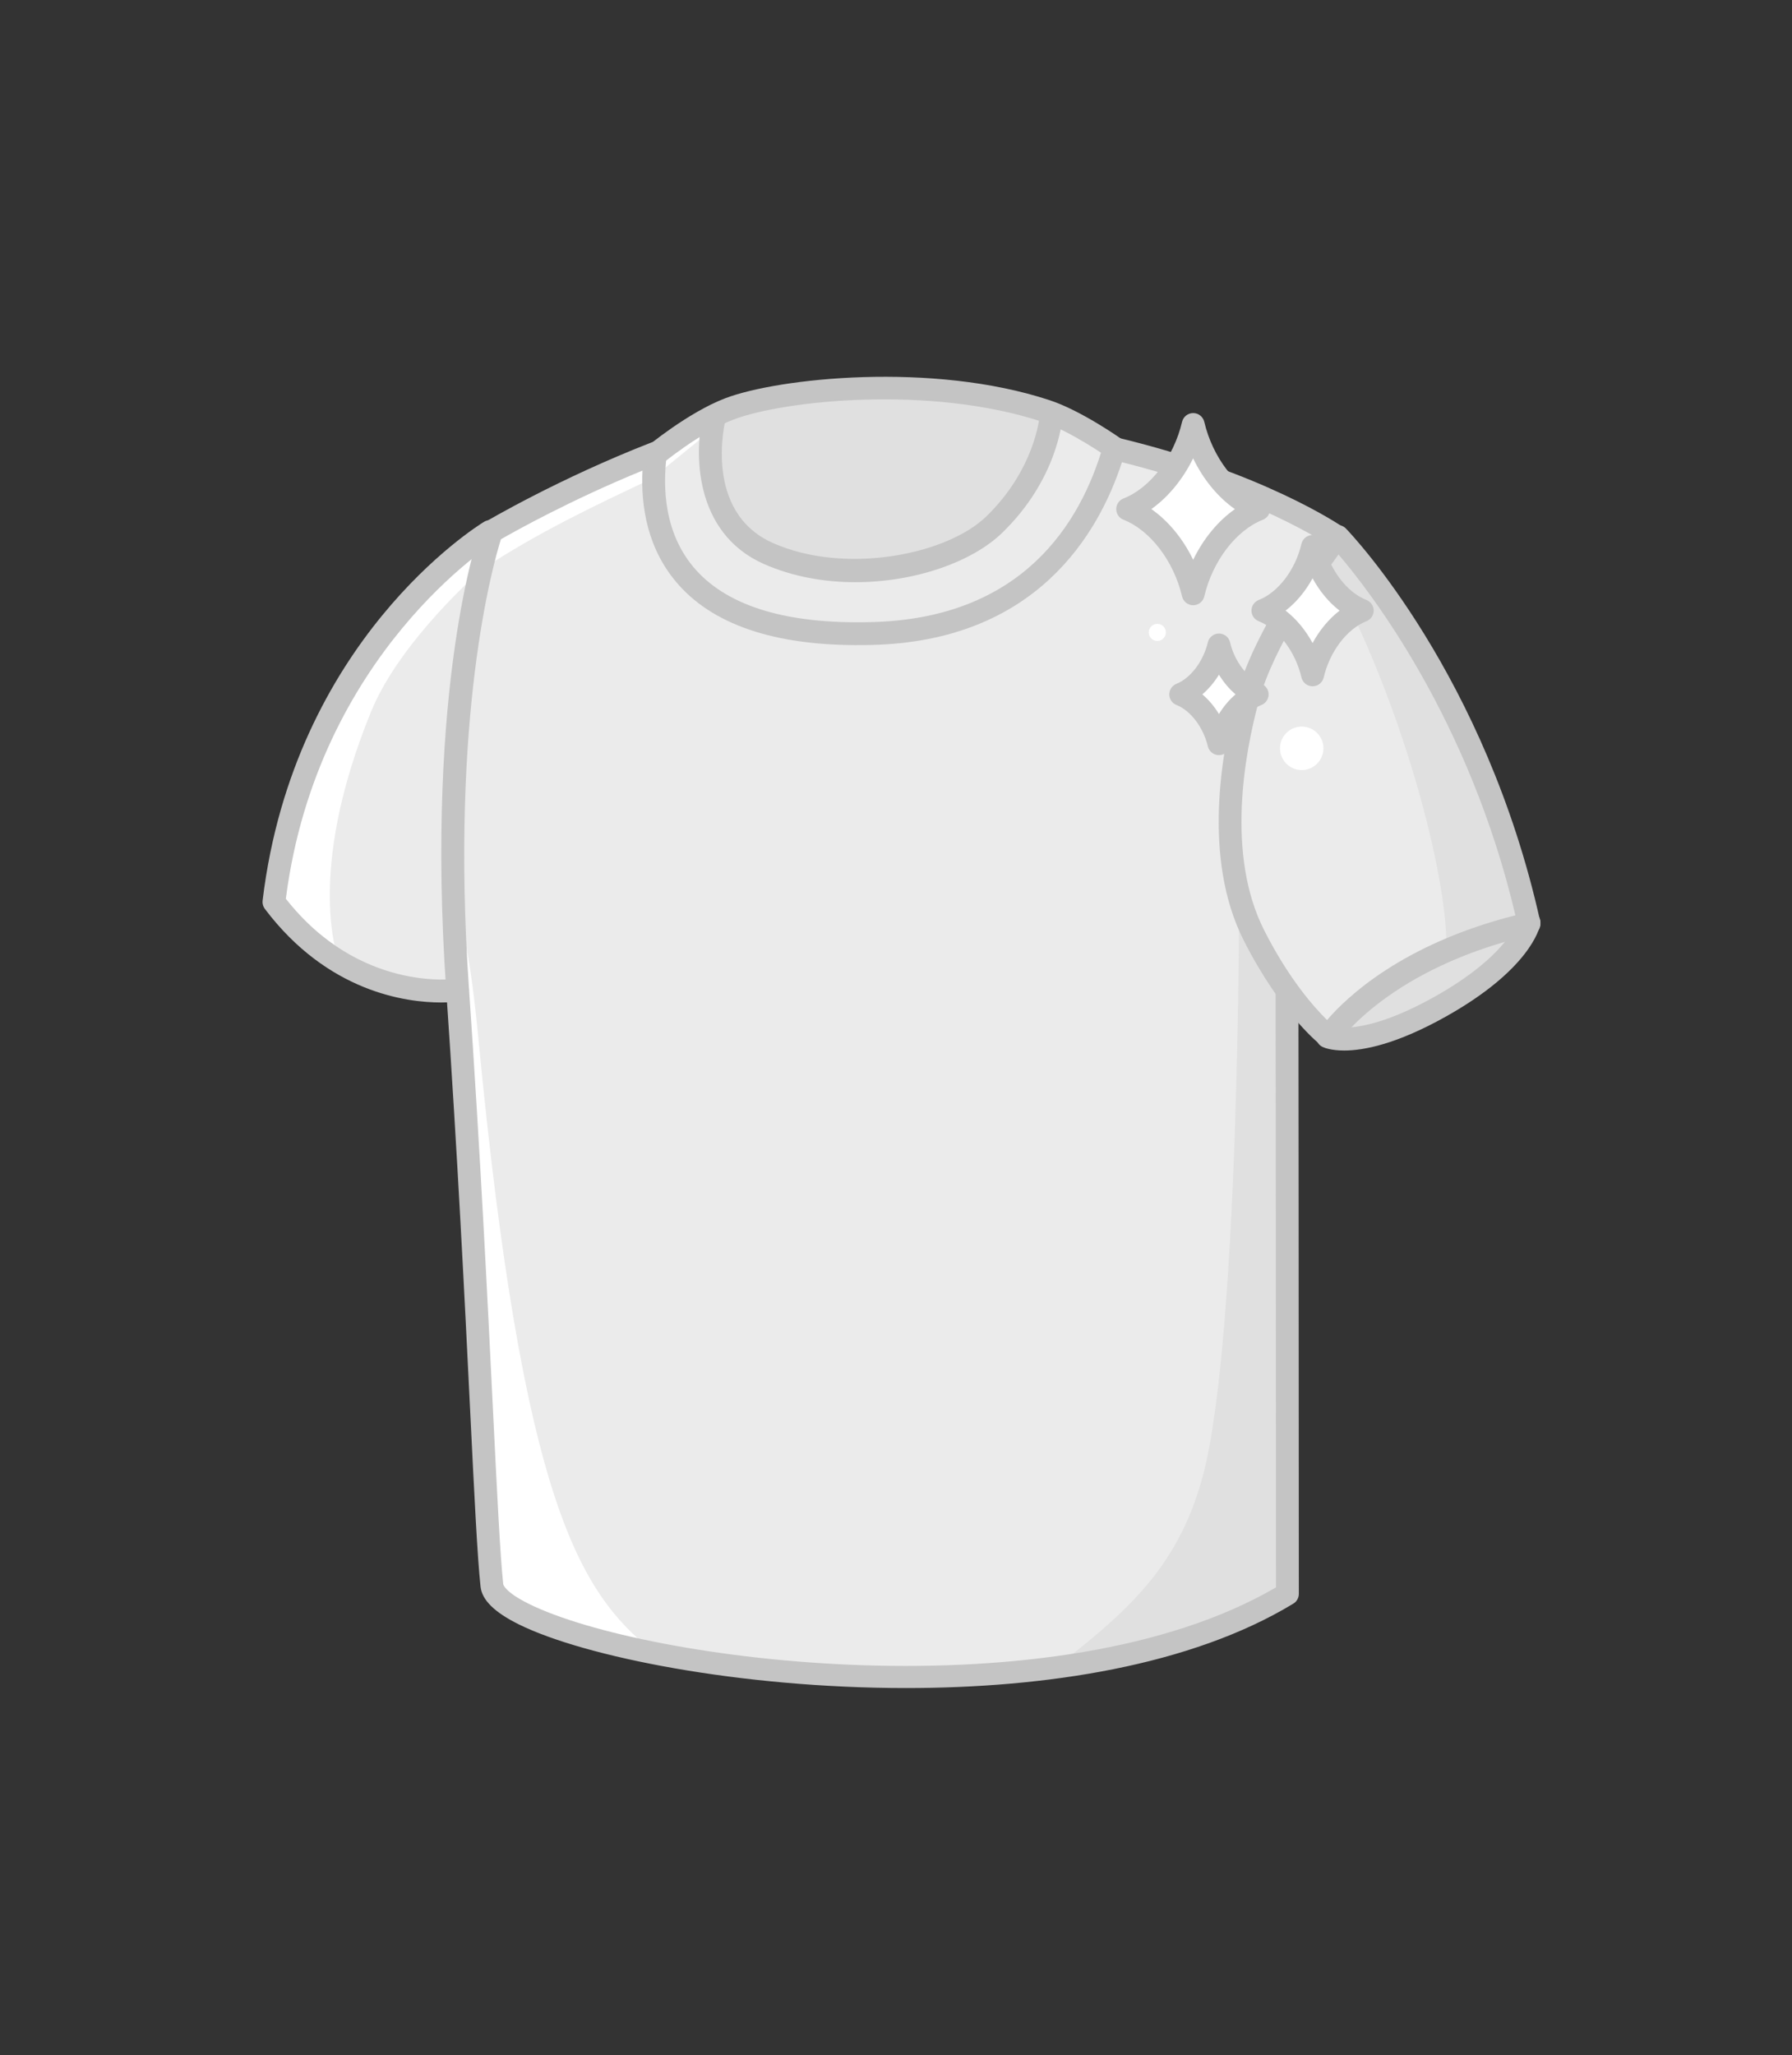 <?xml version="1.0" encoding="UTF-8"?>
<svg width="157px" height="180px" viewBox="0 0 157 180" version="1.1" xmlns="http://www.w3.org/2000/svg" xmlns:xlink="http://www.w3.org/1999/xlink">
    <rect x="0" y="0" width="157" height="180" fill="#333333" stroke="none"/>
    <title>coupon_tshirt</title>
    <g id="Page-1" stroke="none" stroke-width="1" fill="none" fill-rule="evenodd">
        <g id="Badges-inactive" transform="translate(-83, -108)">
            <g id="coupon_tshirt" transform="translate(83, 108)">
                <g id="Group" fill="#FFFFFF" fill-opacity="0">
                    <g id="Rectangle">
                        <rect x="0" y="0" width="157" height="180"></rect>
                    </g>
                </g>
                <g id="Group-2" transform="translate(23, 33)">
                    <path d="M34.314,7.009 C35.163,6.319 38.131,4.019 40.816,2.999 C45.192,1.329 58.33,-0.181 68.543,3.189 C71.201,4.059 74.611,6.479 74.611,6.479 L74.524,6.479 C83.981,8.729 90.158,11.899 92.691,13.369 C93.556,13.869 94.103,14.169 94.103,14.169 C94.103,14.169 106.048,26.539 110.84,47.988 L110.864,47.979 C110.864,47.979 110.86,47.999 110.85,48.039 L110.864,48.099 L110.83,48.109 C110.63,48.749 109.392,51.819 103.095,55.349 C95.999,59.329 93.201,57.979 93.201,57.979 L93.245,57.949 C92.957,57.719 91.486,56.459 89.664,53.919 L89.661,53.949 C89.661,53.949 89.695,87.439 89.695,106.789 C67.274,120.379 20.614,111.759 19.997,106.049 C19.38,100.349 18.816,80.389 16.993,53.839 L16.985,53.909 C16.985,53.909 7.686,55.049 0.799,45.929 C3.445,24.749 19.614,14.829 21.058,13.988 C22.209,13.149 27.227,9.639 34.33,6.879 C34.325,6.919 34.319,6.969 34.314,7.009" id="Fill-38" fill="#EBEBEB"></path>
                    <path d="M69.305,3.068 C69.305,3.068 62.442,0.248 53.331,0.738 C44.22,1.228 39.6,3.698 39.6,3.698 C39.6,3.698 36.577,12.778 44.884,15.748 C51.389,18.068 60.921,16.828 64.864,12.118 C68.807,7.419 69.305,3.068 69.305,3.068" id="Fill-40" fill="#E0E0E0"></path>
                    <path d="M93.629,57.858 C93.629,57.858 99.306,50.118 110.995,47.888 C107.821,53.688 101.621,57.828 93.629,57.858" id="Fill-42" fill="#E0E0E0"></path>
                    <path d="M39.393,3.328 L34.008,7.238 C34.008,7.238 24.046,11.198 20.008,14.238 C15.97,17.268 4.401,22.948 0.955,46.488 C4.239,50.158 6.693,51.158 6.693,51.158 C6.693,51.158 3.621,43.718 9.522,29.298 C12.067,23.078 19.209,16.888 19.209,16.888 C24.015,13.698 28.915,11.368 34.101,8.928 L39.063,4.888 L39.393,3.328 Z" id="Fill-44" fill="#FFFFFF"></path>
                    <path d="M94.437,14.038 C94.437,14.038 107.969,29.578 110.995,47.968 C107.59,48.688 106.568,48.088 103.725,49.718 C103.675,42.648 99.261,26.748 92.822,15.658 C93.513,14.678 94.437,14.038 94.437,14.038" id="Fill-46" fill="#E0E0E0"></path>
                    <path d="M85.561,45.388 C85.561,45.388 85.832,48.078 89.922,53.628 C89.654,65.948 89.761,105.968 89.761,105.968 C89.761,105.968 84.422,112.118 69.305,113.188 C75.281,108.488 80.098,104.648 82.352,96.388 C85.604,84.458 85.561,45.388 85.561,45.388" id="Fill-48" fill="#E0E0E0"></path>
                    <path d="M16.588,46.488 L19.819,105.648 C19.819,105.648 22.678,110.358 34.102,111.558 C27.758,106.368 22.802,98.598 18.902,57.858 C18.284,51.398 17.423,46.518 16.588,46.488" id="Fill-50" fill="#FFFFFF"></path>
                    <path d="M94.268,15.565 C92.61,17.828 88.572,23.655 87.292,28.38 C86.028,33.044 84.406,41.857 87.751,48.467 C89.912,52.738 92.144,55.239 93.267,56.338 C94.962,54.361 99.85,49.675 109.767,47.168 C105.71,29.914 96.938,18.681 94.268,15.565 M93.393,58.798 C93.173,58.798 92.958,58.726 92.781,58.589 C92.637,58.477 89.208,55.777 85.967,49.37 C82.32,42.165 84.022,32.798 85.361,27.857 C87.085,21.494 93.157,13.7 93.414,13.371 C93.593,13.144 93.861,13.004 94.15,12.989 C94.433,12.973 94.72,13.085 94.921,13.293 C95.418,13.808 107.155,26.144 111.938,47.691 C112.057,48.228 111.722,48.759 111.186,48.883 C98.711,51.76 94.271,58.285 94.227,58.35 C94.074,58.582 93.831,58.74 93.557,58.785 C93.502,58.794 93.448,58.798 93.393,58.798" id="Fill-52" fill="#C4C4C4"></path>
                    <path d="M56.374,114.846 C41.908,114.846 28.213,112.116 22.461,109.272 C20.326,108.217 19.227,107.136 19.101,105.965 C18.822,103.392 18.555,97.96 18.186,90.442 C17.727,81.119 17.099,68.35 16.086,53.617 C14.263,27.113 18.914,13.775 19.112,13.221 C19.191,13.002 19.343,12.817 19.543,12.698 C19.606,12.66 25.956,8.91 34.066,5.756 C34.395,5.628 34.767,5.682 35.045,5.901 C35.323,6.119 35.465,6.467 35.42,6.817 C35.042,9.713 35.18,13.818 37.985,16.932 C40.873,20.139 46.016,21.671 53.264,21.488 C66.504,21.202 71.66,12.913 73.655,6.01 C73.804,5.497 74.326,5.19 74.847,5.315 C87.573,8.344 94.379,12.969 94.662,13.164 C95.117,13.477 95.231,14.099 94.918,14.554 C94.605,15.009 93.984,15.126 93.528,14.811 C93.463,14.767 87.045,10.42 75.294,7.483 C73.263,13.721 67.794,23.175 53.311,23.488 C45.445,23.683 39.795,21.931 36.499,18.27 C33.707,15.17 33.139,11.332 33.288,8.219 C27.06,10.762 22.156,13.503 20.885,14.232 C20.185,16.462 16.447,29.717 18.081,53.479 C19.096,68.232 19.724,81.012 20.183,90.344 C20.551,97.828 20.817,103.235 21.089,105.75 C21.09,105.757 21.184,106.41 23.347,107.479 C33.571,112.533 69.58,117.231 88.793,106.029 C88.793,86.6 88.759,53.759 88.759,53.759 L90.759,53.757 C90.759,53.757 90.793,87.247 90.793,106.598 C90.793,106.948 90.61,107.272 90.312,107.453 C81.317,112.905 68.571,114.846 56.374,114.846 L56.374,114.846 Z" id="Fill-54" fill="#C4C4C4"></path>
                    <path d="M15.651,54.802 C12.591,54.802 5.714,53.901 0.202,46.601 C0.046,46.394 -0.024,46.135 0.007,45.879 C2.746,23.109 18.726,13.119 19.405,12.705 C19.877,12.417 20.491,12.567 20.778,13.037 C21.067,13.508 20.918,14.123 20.447,14.411 C20.291,14.508 4.806,24.227 2.043,45.714 C8.466,53.911 16.85,52.743 16.933,52.73 C17.474,52.645 17.989,53.022 18.072,53.568 C18.155,54.114 17.78,54.624 17.234,54.707 C17.142,54.721 16.568,54.802 15.651,54.802" id="Fill-56" fill="#C4C4C4"></path>
                    <path d="M34.174,8.009 C33.888,8.009 33.605,7.887 33.407,7.651 C33.052,7.228 33.108,6.597 33.531,6.242 C33.682,6.116 37.266,3.13 40.557,1.875 C45.212,0.109 58.678,-1.34 68.954,2.049 C71.722,2.955 75.144,5.371 75.289,5.473 C75.739,5.793 75.845,6.417 75.526,6.867 C75.206,7.318 74.582,7.423 74.132,7.105 C74.099,7.081 70.81,4.761 68.33,3.949 C58.5,0.706 45.683,2.07 41.268,3.744 C38.297,4.878 34.85,7.747 34.816,7.776 C34.629,7.932 34.401,8.009 34.174,8.009" id="Fill-58" fill="#C4C4C4"></path>
                    <path d="M51.939,17.992 C49.21,17.992 46.43,17.506 43.915,16.392 C37.762,13.66 37.778,6.542 38.646,3.159 C38.784,2.625 39.33,2.305 39.862,2.44 C40.397,2.576 40.719,3.12 40.584,3.655 C40.5,3.988 38.588,11.839 44.726,14.564 C51.023,17.355 59.942,15.6 63.412,12.231 C67.674,8.105 68.072,3.521 68.076,3.475 C68.117,2.926 68.59,2.509 69.146,2.553 C69.695,2.593 70.109,3.069 70.07,3.618 C70.055,3.835 69.642,8.984 64.804,13.666 C62.175,16.22 57.15,17.992 51.939,17.992" id="Fill-60" fill="#C4C4C4"></path>
                    <path d="M94.765,59.009 C93.603,59.009 93.001,58.755 92.865,58.689 C92.368,58.449 92.159,57.852 92.399,57.354 C92.635,56.864 93.218,56.656 93.708,56.876 C93.813,56.915 96.426,57.808 102.704,54.287 C109.18,50.655 109.978,47.605 109.985,47.575 C110.113,47.046 110.641,46.705 111.174,46.822 C111.705,46.939 112.049,47.449 111.943,47.983 C111.865,48.377 110.97,51.944 103.683,56.031 C99.333,58.471 96.456,59.009 94.765,59.009" id="Fill-62" fill="#C4C4C4"></path>
                    <path d="M81.536,4.179 C82.337,7.589 84.632,10.559 87.277,11.589 C84.632,12.629 82.337,15.589 81.536,19.009 C80.735,15.589 78.439,12.629 75.795,11.589 C78.439,10.559 80.735,7.589 81.536,4.179" id="Fill-64" fill="#FFFFFF"></path>
                    <path d="M77.872,11.586 C79.364,12.631 80.646,14.19 81.536,16.03 C82.424,14.193 83.703,12.636 85.192,11.591 C83.701,10.548 82.419,8.987 81.53,7.144 C80.637,8.972 79.348,10.541 77.872,11.586 M81.536,20.009 L81.536,20.009 C81.071,20.009 80.668,19.689 80.562,19.237 C79.837,16.142 77.774,13.442 75.429,12.52 C75.046,12.369 74.794,11.999 74.795,11.587 C74.795,11.176 75.048,10.807 75.432,10.657 C77.772,9.745 79.834,7.05 80.562,3.95 C80.668,3.498 81.071,3.179 81.536,3.179 C82,3.179 82.403,3.498 82.509,3.95 C83.238,7.05 85.299,9.746 87.64,10.657 C88.023,10.807 88.276,11.176 88.277,11.587 C88.277,11.999 88.026,12.369 87.643,12.52 C85.297,13.441 83.234,16.141 82.509,19.237 C82.403,19.689 82,20.009 81.536,20.009" id="Fill-66" fill="#C4C4C4"></path>
                    <path d="M91.997,14.858 C92.604,17.448 94.344,19.698 96.349,20.478 C94.344,21.268 92.604,23.518 91.997,26.108 C91.389,23.518 89.649,21.268 87.644,20.478 C89.649,19.698 91.389,17.448 91.997,14.858" id="Fill-68" fill="#FFFFFF"></path>
                    <path d="M89.631,20.481 C90.564,21.202 91.379,22.183 91.997,23.321 C92.614,22.183 93.429,21.203 94.362,20.481 C93.429,19.763 92.614,18.784 91.997,17.646 C91.379,18.784 90.564,19.763 89.631,20.481 M91.997,27.108 C91.533,27.108 91.13,26.789 91.024,26.336 C90.489,24.061 88.984,22.081 87.277,21.408 C86.895,21.257 86.643,20.887 86.644,20.476 C86.645,20.064 86.898,19.695 87.282,19.546 C88.985,18.884 90.489,16.908 91.024,14.629 C91.13,14.177 91.533,13.858 91.997,13.858 C92.462,13.858 92.865,14.178 92.971,14.63 C93.505,16.908 95.008,18.883 96.712,19.546 C97.095,19.695 97.348,20.064 97.349,20.476 C97.35,20.887 97.099,21.257 96.716,21.408 C95.009,22.081 93.504,24.062 92.971,26.336 C92.865,26.788 92.462,27.108 91.997,27.108" id="Fill-70" fill="#C4C4C4"></path>
                    <path d="M83.794,23.488 C84.261,25.478 85.601,27.209 87.144,27.818 C85.601,28.419 84.261,30.148 83.794,32.138 C83.327,30.148 81.987,28.419 80.444,27.818 C81.987,27.209 83.327,25.478 83.794,23.488" id="Fill-72" fill="#FFFFFF"></path>
                    <path d="M82.338,27.815 C82.892,28.285 83.387,28.87 83.795,29.536 C84.201,28.87 84.696,28.285 85.251,27.815 C84.696,27.343 84.201,26.756 83.795,26.09 C83.387,26.756 82.892,27.343 82.338,27.815 M83.795,33.138 C83.33,33.138 82.927,32.819 82.821,32.367 C82.433,30.714 81.306,29.227 80.082,28.75 C79.698,28.601 79.445,28.232 79.444,27.82 C79.443,27.409 79.694,27.039 80.077,26.888 C81.305,26.403 82.433,24.911 82.821,23.259 C82.927,22.807 83.33,22.488 83.795,22.488 C84.259,22.488 84.662,22.808 84.768,23.259 C85.155,24.911 86.283,26.403 87.511,26.888 C87.894,27.039 88.145,27.409 88.144,27.82 C88.143,28.232 87.89,28.601 87.507,28.75 C86.282,29.227 85.156,30.714 84.768,32.367 C84.662,32.818 84.259,33.138 83.795,33.138" id="Fill-74" fill="#C4C4C4"></path>
                    <path d="M91.046,30.638 C92.096,30.638 92.949,31.488 92.949,32.538 C92.949,33.588 92.096,34.448 91.046,34.448 C89.996,34.448 89.144,33.588 89.144,32.538 C89.144,31.488 89.996,30.638 91.046,30.638" id="Fill-76" fill="#FFFFFF"></path>
                    <path d="M78.394,21.638 C78.808,21.638 79.144,21.978 79.144,22.388 C79.144,22.798 78.808,23.138 78.394,23.138 C77.98,23.138 77.644,22.798 77.644,22.388 C77.644,21.978 77.98,21.638 78.394,21.638" id="Fill-78" fill="#FFFFFF"></path>
                </g>
            </g>
        </g>
    </g>
</svg>